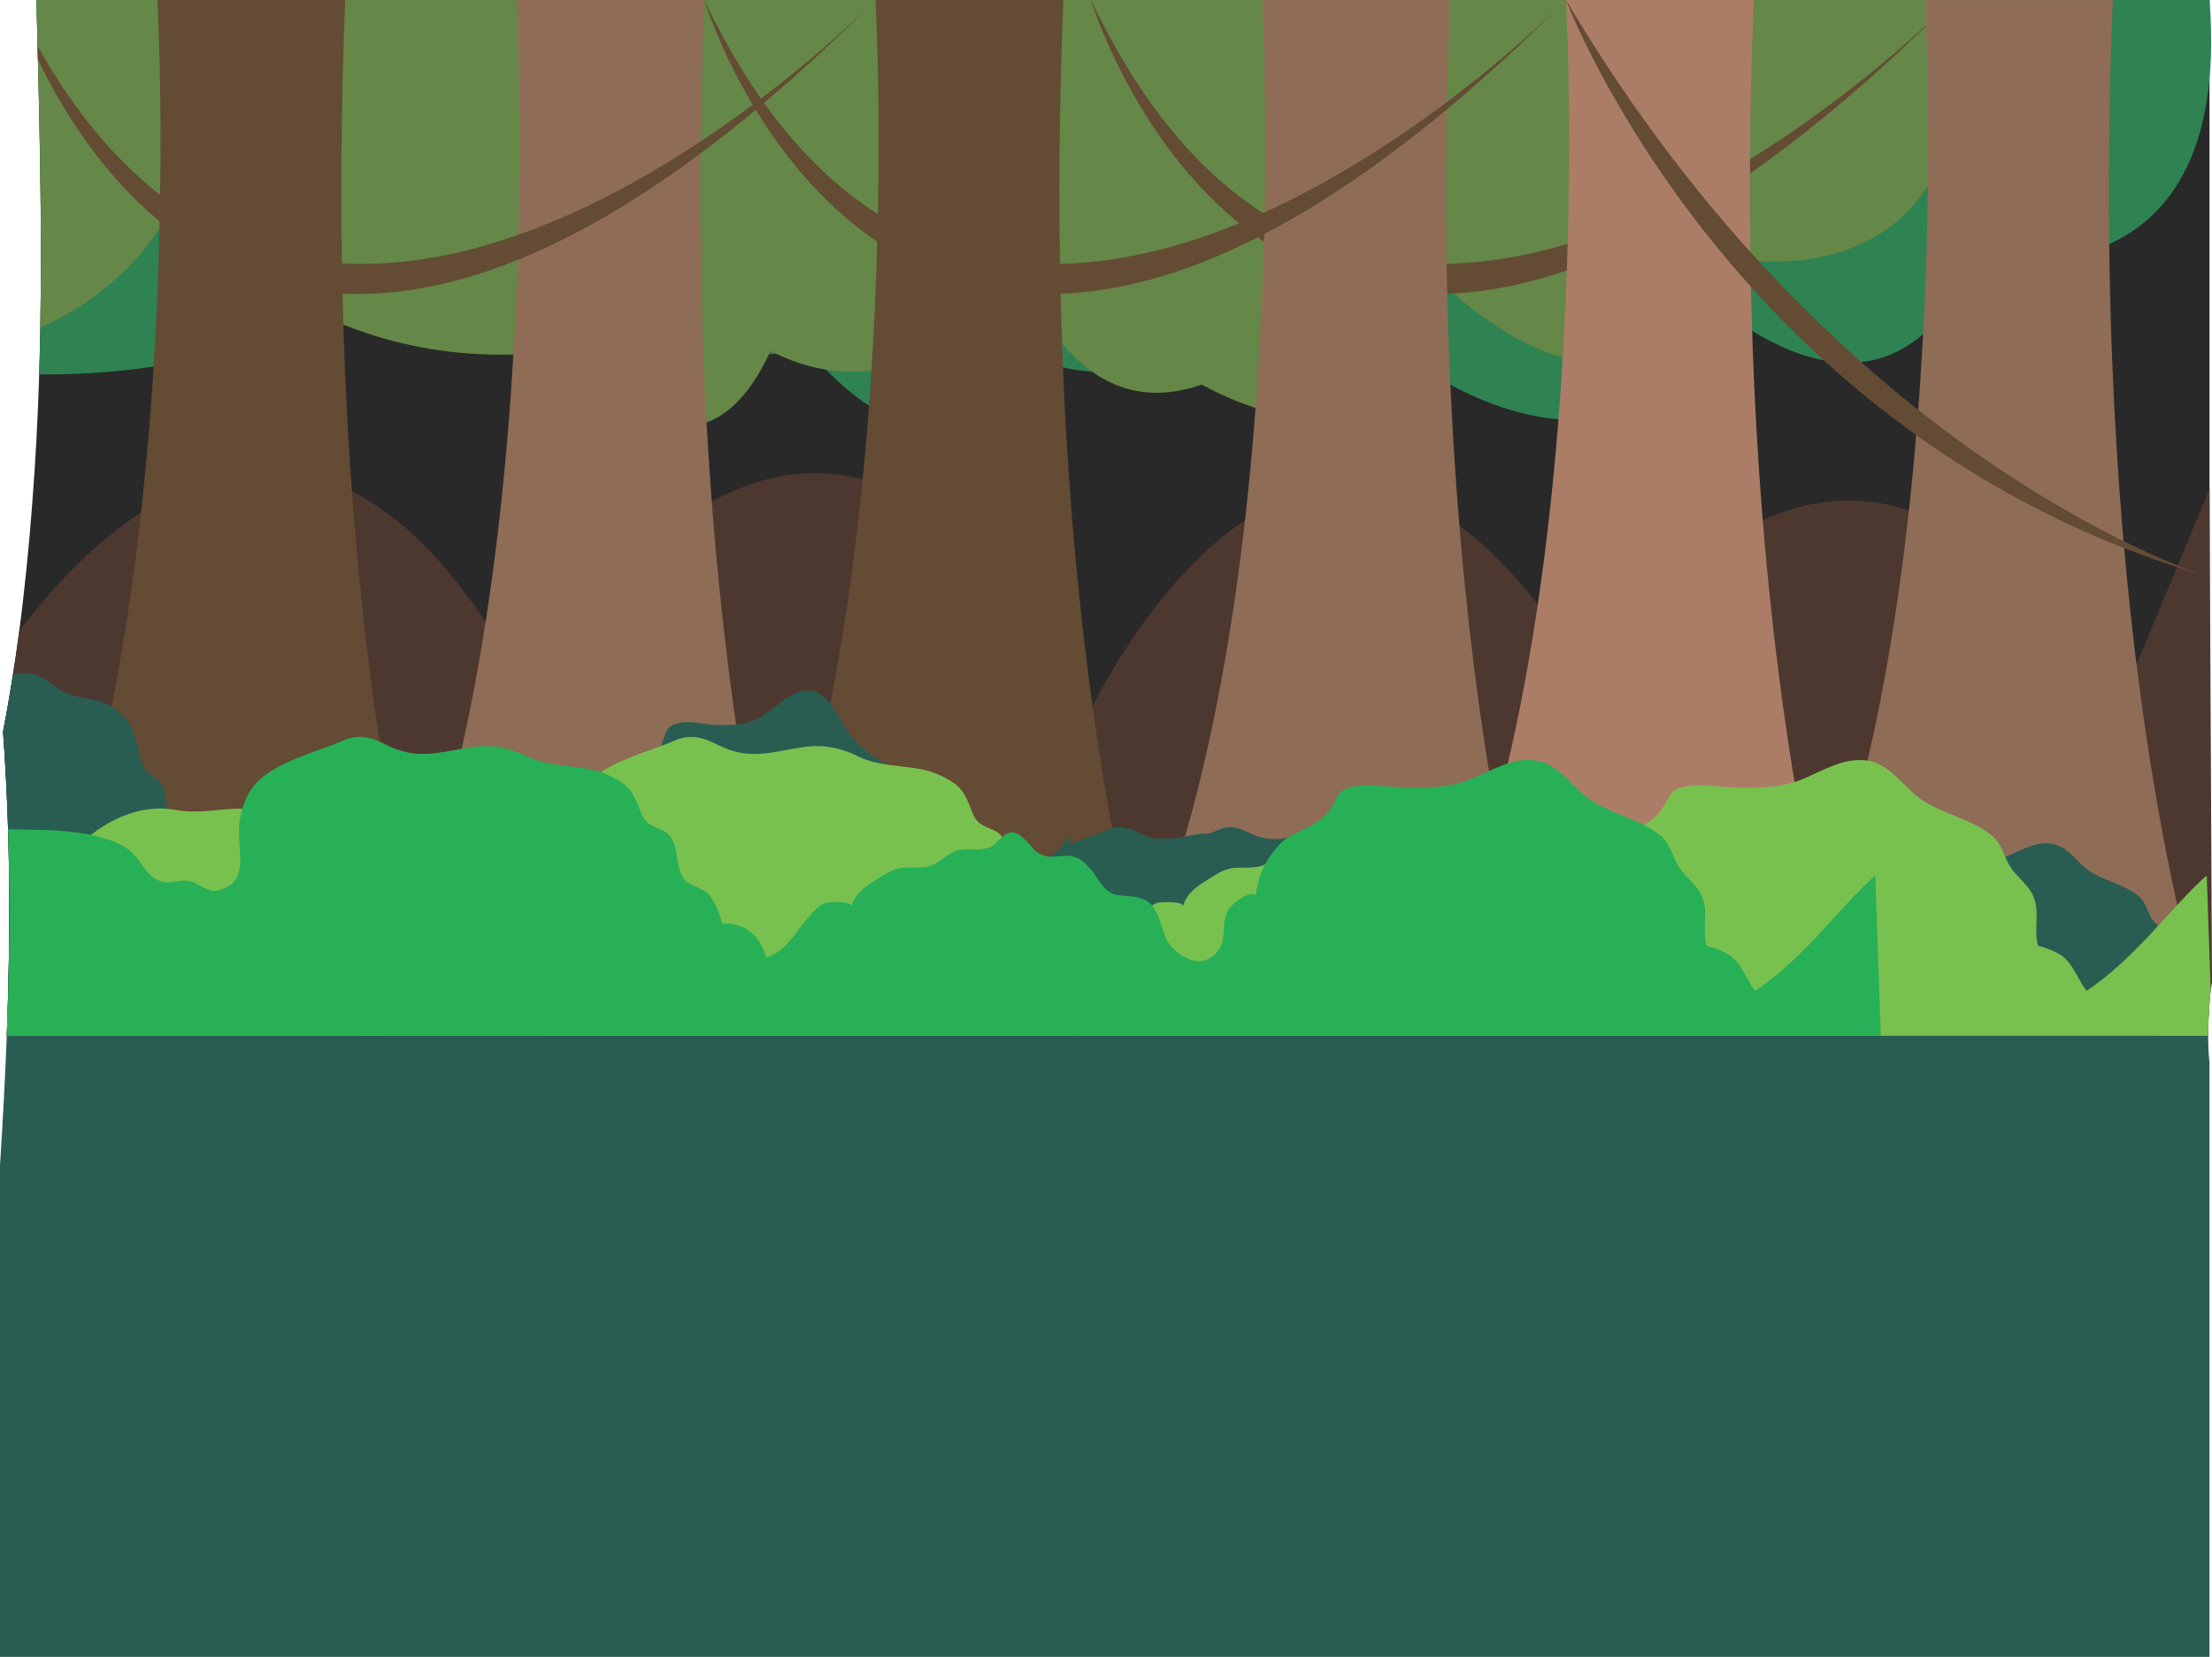 <?xml version="1.0" encoding="UTF-8" standalone="no"?>
<!-- Created with Inkscape (http://www.inkscape.org/) -->
<svg
    xmlns:inkscape="http://www.inkscape.org/namespaces/inkscape"
    xmlns:rdf="http://www.w3.org/1999/02/22-rdf-syntax-ns#"
    xmlns="http://www.w3.org/2000/svg"
    xmlns:cc="http://creativecommons.org/ns#"
    xmlns:dc="http://purl.org/dc/elements/1.1/"
    xmlns:sodipodi="http://sodipodi.sourceforge.net/DTD/sodipodi-0.dtd"
    xmlns:svg="http://www.w3.org/2000/svg"
    xmlns:ns1="http://sozi.baierouge.fr"
    xmlns:xlink="http://www.w3.org/1999/xlink"
    id="svg9520"
    sodipodi:docname="New document 4"
    viewBox="0 0 454.11 340.2"
    version="1.1"
    inkscape:version="0.48.0 r9654"
  >
  <sodipodi:namedview
      id="base"
      bordercolor="#666666"
      inkscape:pageshadow="2"
      inkscape:window-y="25"
      fit-margin-left="0"
      pagecolor="#ffffff"
      fit-margin-top="0"
      inkscape:window-maximized="0"
      inkscape:zoom="0.35"
      inkscape:window-x="25"
      inkscape:window-height="425"
      showgrid="false"
      borderopacity="1.0"
      inkscape:current-layer="layer1"
      inkscape:cx="396.34196"
      inkscape:cy="30.100305"
      fit-margin-right="0"
      fit-margin-bottom="0"
      inkscape:window-width="469"
      inkscape:pageopacity="0.0"
      inkscape:document-units="px"
  />
  <g
      id="layer1"
      inkscape:label="Layer 1"
      inkscape:groupmode="layer"
      transform="translate(21.342 -222.26)"
    >
    <g
        id="g3907"
        transform="matrix(1.25 0 0 -1.25 431.98 434.94)"
      >
      <path
          id="path3909"
          d="m0 0c-0.008 1.808 0.074 3.623 0.221 5.433v164.71h-356.9c0.665-25.77 1.391-51.556-0.298-77.3-0.936-14.262-2.445-28.715-5.187-42.886 1.23-16.593 1.24-33.294 0.614-49.953h361.55z"
          style="fill:#292929"
          inkscape:connector-curvature="0"
      />
    </g
    >
    <g
        id="g3911"
        transform="matrix(1.25 0 0 -1.25 432.26 222.26)"
      >
      <path
          id="path3913"
          d="m0 0h-356.9c0.529-20.499 1.088-41.008 0.448-61.498 14.777-0.137 50.823 2.311 62.968 28.385 0 0 22.117-29.875 63.504-24.494 0 0 21.772-28.123 34.474 0 0 0 25.745-15.372 39.181 18.623 0 0 8.121-32.469 31.644-24.184 0 0 35.317-20.748 39.853 16.447 0 0 30.844-31.752 46.267 4.536 0 0 42.639-9.979 38.557 42.185"
          style="fill:#2f8252"
          inkscape:connector-curvature="0"
      />
    </g
    >
    <g
        id="g3915"
        transform="matrix(1.25 0 0 -1.25 381.23 222.26)"
      >
      <path
          id="path3917"
          d="m0 0h-316.07c0.463-17.95 0.952-35.907 0.637-53.853 9.133 4.236 17.301 10.749 21.954 20.74 0 0 22.117-29.875 63.504-24.494 0 0 21.773-28.123 34.474 0 0 0 25.745-15.372 39.181 18.623 0 0 8.121-32.469 31.645-24.184 0 0 35.316-20.748 39.852 16.447 0 0 30.845-31.752 46.267 4.536 0 0 42.639-9.979 38.555 42.185"
          style="fill:#658747"
          inkscape:connector-curvature="0"
      />
    </g
    >
    <g
        id="g3919"
        transform="matrix(1.25 0 0 -1.25 431.98 434.94)"
      >
      <path
          id="path3921"
          d="m0 0h-361.55c-0.269-7.147-0.656-14.286-1.114-21.406v-80.615h362.88v97.607c-0.147 1.462-0.214 2.935-0.22 4.414"
          style="fill:#295d52"
          inkscape:connector-curvature="0"
      />
    </g
    >
    <g
        id="g3923"
        transform="matrix(1.25 0 0 -1.25 431.98 434.94)"
      >
      <path
          id="path3925"
          d="m0 0c-0.01 2.212 0.115 4.435 0.326 6.647 0.067 0.695 0.169 1.38 0.304 2.053l-0.409 81.109-14.711-35.379c-47.496 73.609-86.564 2.88-86.564 2.88-44.504 76.092-82.167-3.23-82.167-3.23-47.329 85.284-92.529 1.711-92.529 1.711-34.996 67.125-72.77 25.398-83.752 10.667-0.729-5.525-1.6-11.036-2.658-16.505 1.229-16.582 1.24-33.272 0.615-49.919l361.55-0.034z"
          style="fill:#4d382f"
          inkscape:connector-curvature="0"
      />
    </g
    >
    <g
        id="g3927"
        transform="matrix(1.25 0 0 -1.25 379.53 222.26)"
      >
      <path
          id="path3929"
          d="m0 0s-95.256-97.524-141.52 0c0 0 32.886-108.64 141.52 0"
          style="fill:#634b34"
          inkscape:connector-curvature="0"
      />
    </g
    >
    <g
        id="g3931"
        transform="matrix(1.25 0 0 -1.25 -19.853 432.2)"
      >
      <path
          id="path3933"
          d="m0 0c-0.025-0.729-0.05-1.457-0.078-2.186h71.916s-20.865 58.101-16.329 170.14h-30.845s6.187-110.19-24.664-167.95"
          style="fill:#634b34"
          inkscape:connector-curvature="0"
      />
    </g
    >
    <g
        id="g3935"
        transform="matrix(1.25 0 0 -1.25 84.687 222.26)"
      >
      <path
          id="path3937"
          d="m0 0s6.351-113.02-25.855-170.14h73.029s-20.865 58.1-16.329 170.14h-30.845z"
          style="fill:#8e6c56"
          inkscape:connector-curvature="0"
      />
    </g
    >
    <g
        id="g3939"
        transform="matrix(1.25 0 0 -1.25 158.4 222.26)"
      >
      <path
          id="path3941"
          d="m0 0s6.35-113.02-25.855-170.14h73.029s-20.866 58.1-16.33 170.14h-30.844z"
          style="fill:#634b34"
          inkscape:connector-curvature="0"
      />
    </g
    >
    <g
        id="g3943"
        transform="matrix(1.25 0 0 -1.25 237.78 222.26)"
      >
      <path
          id="path3945"
          d="m0 0s6.35-113.02-25.855-170.14h73.029s-20.865 58.1-16.329 170.14h-30.845z"
          style="fill:#8e6c56"
          inkscape:connector-curvature="0"
      />
    </g
    >
    <g
        id="g3947"
        transform="matrix(1.25 0 0 -1.25 300.15 222.26)"
      >
      <path
          id="path3949"
          d="m0 0s6.35-113.02-25.855-170.14h73.029s-20.866 58.1-16.329 170.14h-30.845z"
          style="fill:#ac7d66"
          inkscape:connector-curvature="0"
      />
    </g
    >
    <g
        id="g3951"
        transform="matrix(1.25 0 0 -1.25 431.98 434.94)"
      >
      <path
          id="path3953"
          d="m0 0c-0.003 0.651 0.005 1.303 0.025 1.956-3.486 10.956-19.738 68.003-15.681 168.18h-30.846s6.352-113.02-25.854-170.14h72.356z"
          style="fill:#8e6c56"
          inkscape:connector-curvature="0"
      />
    </g
    >
    <g
        id="g3955"
        transform="matrix(1.25 0 0 -1.25 109.88 434.9)"
      >
      <path
          id="path3957"
          d="m0 0c-0.067 3.591 2.396 5.057 3.074 7.742 0.616 2.446-0.45 5.082 0.647 7.318 2.906 5.918 9.208 12.022 16.07 10.823 2.53-0.442 4.442 0.03 6.933 0.136 2.277 0.097 3.939-1.199 6.078-1.712 4.332-1.04 8.852-0.426 13.243-0.964 2.121-0.26 4.519-0.718 6.315-1.958 1.523-1.052 2.012-3.296 3.961-3.747 1.054-0.244 1.953 0.253 3.001 0.101 1.039-0.152 2.063-1.318 3.145-1.119 4.139 0.76 2.321 4.789 2.672 7.661 0.207 1.694 0.743 3.376 1.924 4.662 2.288 2.488 6.924 3.556 9.913 4.862 1.805 0.789 3.242 0.443 4.937-0.424 3.694-1.89 6.196-0.839 9.861-0.3 2.274 0.335 4.271-0.051 6.244-1.029 1.575-0.78 3.072-0.95 4.834-1.157 1.574-0.185 3.191-0.355 4.618-1.035 1.932-0.92 2.526-1.427 3.346-3.337 0.272-0.633 0.428-1.4 1.001-1.982 0.741-0.751 1.987-0.805 2.654-1.593 1.168-1.382 0.52-3.564 1.743-5.085 0.545-0.677 2.046-0.88 2.751-1.698 0.798-0.926 1.226-2.192 1.543-3.351 2.66 0.193 4.308-1.386 5.063-3.828 2.24 0.594 3.296 2.856 4.719 4.449 0.6 0.671 1.228 1.502 2.117 1.79 0.337 0.109 3.097 0.222 2.91-0.432 0.526 1.842 2.16 2.645 3.657 3.584 2.124 1.332 2.677 0.656 4.953 0.986 1.284 0.186 2.198 1.383 3.363 1.793 1.281 0.452 2.543-0.039 3.784 0.402 0.896 0.32 1.362 1.312 2.189 1.652 0.858 0.354 1.632-0.374 2.191-0.983 0.776-0.845 1.167-1.494 2.356-1.683 0.932-0.148 1.906 0.207 2.836 0.019 0.883-0.181 1.478-0.768 2.071-1.439 1.09-1.234 1.508-2.854 3.31-3.036 1.706-0.172 3.224-0.075 4.159-1.708 0.793-1.385 0.849-3.249 2.006-4.381 1.178-1.151 3.042-2.099 4.517-0.931 1.872 1.485 0.951 3.087 1.628 4.966 0.344 0.954 2.455 2.604 3.405 2.133 0.114 2.092 1.218 4.184 2.625 5.695 1.604 1.722 4.216 1.883 5.672 3.825 1.406 1.876 0.833 2.583 3.232 2.925 1.744 0.249 3.681-0.115 5.436-0.166 2.551-0.072 5.23-0.033 7.63 0.947 2.223 0.907 4.508 2.378 7.053 2.194 3.193-0.231 4.567-3.353 7.117-4.84 2.5-1.458 5.285-1.981 7.535-3.769 1.237-0.982 1.372-2.337 2.147-3.593 0.754-1.223 2.074-2.042 2.654-3.385 0.821-1.903-0.019-3.875 0.553-5.71 0.949-0.229 2.439-0.765 3.156-1.497 1.012-1.038 1.526-2.508 2.387-3.663 5.594 3.656 10.121 10.064 13.795 13.239l0.63-18.397-253.37 0.028z"
          style="fill:#295d52"
          inkscape:connector-curvature="0"
      />
    </g
    >
    <g
        id="g3959"
        transform="matrix(1.25 0 0 -1.25 432.29 427.76)"
      >
      <path
          id="path3961"
          d="m0 0c-0.28-0.2-0.562-0.398-0.848-0.585-0.861 1.154-1.375 2.625-2.388 3.662-0.715 0.733-2.205 1.268-3.155 1.497-0.572 1.835 0.266 3.807-0.554 5.711-0.578 1.342-1.899 2.161-2.655 3.384-0.773 1.256-0.908 2.611-2.146 3.593-2.248 1.788-5.033 2.311-7.533 3.769-2.551 1.487-3.926 4.609-7.117 4.84-2.547 0.184-4.831-1.287-7.053-2.194-2.401-0.98-5.08-1.019-7.631-0.947-1.756 0.051-3.691 0.415-5.436 0.166-2.4-0.342-1.826-1.049-3.232-2.925-1.455-1.942-4.068-2.102-5.672-3.825-1.407-1.511-2.512-3.603-2.625-5.695-0.951 0.471-3.06-1.179-3.404-2.133-0.678-1.879 0.242-3.481-1.629-4.965-1.475-1.168-3.339-0.221-4.517 0.93-1.157 1.132-1.213 2.996-2.006 4.382-0.936 1.632-2.453 1.535-4.159 1.707-1.803 0.182-2.22 1.802-3.311 3.036-0.593 0.672-1.187 1.259-2.071 1.439-0.929 0.189-1.903-0.167-2.835-0.018-1.189 0.189-1.58 0.837-2.356 1.682-0.56 0.609-1.334 1.338-2.191 0.984-0.827-0.341-1.293-1.333-2.189-1.653-1.242-0.441-2.503 0.05-3.784-0.402-1.166-0.41-2.079-1.607-3.363-1.793-2.276-0.33-2.829 0.347-4.954-0.985-1.497-0.94-3.13-1.743-3.656-3.584 0.186 0.653-2.573 0.541-2.91 0.431-0.89-0.288-1.518-1.119-2.118-1.79-1.422-1.593-2.478-3.855-4.718-4.448-0.755 2.441-2.403 4.021-5.063 3.828-0.317 1.158-0.745 2.424-1.543 3.35-0.705 0.818-2.206 1.021-2.751 1.698-1.223 1.521-0.575 3.703-1.743 5.085-0.667 0.789-1.913 0.842-2.654 1.593-0.573 0.582-0.729 1.349-1.001 1.983-0.82 1.909-1.414 2.416-3.346 3.336-1.427 0.68-3.044 0.85-4.618 1.035-1.762 0.207-3.259 0.377-4.834 1.157-1.973 0.978-3.97 1.364-6.244 1.029-3.665-0.539-6.167-1.59-9.862 0.3-1.694 0.867-3.131 1.213-4.936 0.424-2.989-1.306-7.626-2.374-9.913-4.861-1.181-1.287-1.717-2.969-1.924-4.663-0.351-2.872 1.466-6.9-2.672-7.661-1.082-0.198-2.106 0.968-3.145 1.119-1.049 0.152-1.947-0.345-3.001-0.101-1.949 0.451-2.438 2.695-3.961 3.747-1.796 1.241-4.194 1.699-6.315 1.958-4.391 0.538-8.911-0.076-13.243 0.964-2.14 0.513-3.801 1.809-6.078 1.712-2.491-0.106-4.403-0.577-6.934-0.136-6.861 1.199-13.163-4.905-16.069-10.823-1.098-2.236-0.031-4.871-0.647-7.318-0.678-2.685-3.141-4.151-3.074-7.742l239.51-0.026c-0.007 1.91 0.088 3.829 0.25 5.742"
          style="fill:#295d52"
          inkscape:connector-curvature="0"
      />
    </g
    >
    <g
        id="g3963"
        transform="matrix(1.25 0 0 -1.25 -18.668 360.68)"
      >
      <path
          id="path3965"
          d="m0 0c-0.494-3.162-1.032-6.316-1.639-9.456 1.229-16.582 1.24-33.273 0.615-49.921l175.14-0.032-0.682 33.004c-3.96-5.695-8.84-17.192-14.869-23.75-0.928 2.071-1.481 4.709-2.574 6.571-0.772 1.314-2.377 2.274-3.401 2.685-0.616 3.292 0.287 6.831-0.597 10.245-0.623 2.408-2.047 3.878-2.861 6.073-0.834 2.252-0.98 4.684-2.312 6.446-2.425 3.207-5.427 4.145-8.122 6.76-2.749 2.669-4.23 8.27-7.672 8.684-2.743 0.33-5.206-2.309-7.602-3.937-2.587-1.758-5.474-1.827-8.225-1.698-1.89 0.09-3.979 0.744-5.859 0.298-2.585-0.615-1.967-1.882-3.483-5.247-1.569-3.484-4.385-3.773-6.113-6.863-1.518-2.712-2.707-6.464-2.83-10.216-1.024 0.844-3.299-2.116-3.67-3.827-0.73-3.372 0.262-6.246-1.755-8.909-1.59-2.096-3.6-0.396-4.869 1.67-1.247 2.03-1.307 5.375-2.162 7.86-1.008 2.928-2.645 2.755-4.482 3.063-1.945 0.327-2.394 3.233-3.57 5.447-0.638 1.204-1.28 2.258-2.232 2.581-1.001 0.339-2.052-0.299-3.056-0.033-1.282 0.339-1.702 1.503-2.54 3.019-0.602 1.092-1.436 2.4-2.361 1.764-0.891-0.611-1.393-2.39-2.36-2.964-1.338-0.792-2.697 0.09-4.078-0.721-1.256-0.737-2.242-2.883-3.625-3.217-2.453-0.592-3.05 0.621-5.34-1.769-1.613-1.684-3.374-3.125-3.94-6.429 0.2 1.173-2.774 0.971-3.137 0.775-0.959-0.519-1.636-2.009-2.282-3.212-1.535-2.857-2.672-6.916-5.086-7.981-0.814 4.381-2.591 7.214-5.458 6.868-0.342 2.078-0.804 4.349-1.663 6.009-0.761 1.468-2.378 1.832-2.965 3.048-1.318 2.729-0.62 6.643-1.879 9.122-0.719 1.414-2.062 1.512-2.86 2.858-0.619 1.044-0.787 2.42-1.08 3.557-0.883 3.425-1.524 4.336-3.606 5.985-1.538 1.22-3.281 1.525-4.978 1.857-1.9 0.371-3.513 0.677-5.21 2.077-2.099 1.74-4.234 2.431-6.66 1.856"
          style="fill:#295d52"
          inkscape:connector-curvature="0"
      />
    </g
    >
    <g
        id="g3967"
        transform="matrix(1.25 0 0 -1.25 432.39 426.63)"
      >
      <path
          id="path3969"
          d="m0 0c0.024 0.255 0.059 0.506 0.093 0.758l-0.654 18.943c-5.261-4.547-11.746-13.725-19.755-18.96-1.235 1.653-1.967 3.759-3.42 5.245-1.026 1.049-3.159 1.815-4.52 2.144-0.818 2.628 0.383 5.453-0.793 8.179-0.828 1.923-2.719 3.096-3.801 4.848-1.109 1.798-1.302 3.739-3.074 5.146-3.221 2.561-7.211 3.309-10.791 5.397-3.652 2.131-5.621 6.602-10.194 6.933-3.646 0.263-6.917-1.844-10.101-3.144-3.437-1.403-7.274-1.458-10.929-1.355-2.513 0.073-5.288 0.594-7.785 0.238-3.436-0.491-2.615-1.502-4.629-4.189-2.085-2.782-5.827-3.012-8.123-5.479-2.016-2.164-3.597-5.16-3.76-8.156-1.361 0.674-4.384-1.689-4.876-3.055-0.971-2.692 0.348-4.986-2.331-7.113-2.113-1.672-4.784-0.316-6.47 1.333-1.658 1.621-1.738 4.292-2.874 6.276-1.339 2.338-3.513 2.199-5.956 2.446-2.583 0.26-3.18 2.58-4.743 4.348-0.848 0.961-1.7 1.802-2.965 2.06-1.331 0.271-2.727-0.239-4.061-0.026-1.703 0.271-2.262 1.2-3.374 2.41-0.802 0.872-1.91 1.915-3.138 1.409-1.185-0.489-1.852-1.909-3.136-2.366-1.778-0.634-3.584 0.071-5.419-0.577-1.669-0.588-2.979-2.301-4.817-2.568-3.259-0.473-4.052 0.497-7.095-1.412-2.144-1.344-4.484-2.495-5.236-5.132 0.267 0.935-3.686 0.774-4.168 0.618-1.274-0.414-2.174-1.603-3.033-2.564-2.039-2.281-3.55-5.521-6.758-6.371-1.08 3.497-3.443 5.758-7.252 5.482-0.454 1.659-1.067 3.472-2.21 4.798-1.01 1.172-3.159 1.462-3.939 2.433-1.752 2.178-0.824 5.303-2.496 7.282-0.956 1.13-2.741 1.207-3.802 2.283-0.821 0.833-1.044 1.931-1.434 2.839-1.174 2.735-2.025 3.46-4.791 4.778-2.044 0.973-4.36 1.217-6.615 1.482-2.524 0.297-4.668 0.54-6.923 1.658-2.826 1.401-5.686 1.953-8.942 1.474-5.25-0.773-8.833-2.277-14.125 0.429-2.427 1.241-4.485 1.737-7.069 0.608-4.283-1.872-10.923-3.401-14.199-6.963-1.692-1.844-2.46-4.252-2.757-6.679-0.502-4.113 2.102-9.882-3.825-10.971-1.55-0.284-3.017 1.385-4.505 1.602-1.501 0.218-2.788-0.495-4.298-0.145-2.791 0.646-3.492 3.86-5.674 5.367-2.572 1.777-6.006 2.433-9.044 2.805-6.289 0.77-12.762-0.109-18.967 1.38-3.064 0.735-5.444 2.59-8.706 2.451-3.566-0.151-6.305-0.826-9.929-0.193-9.828 1.717-18.853-7.026-23.016-15.503-1.571-3.202-0.043-6.976-0.926-10.48-0.663-2.63-2.522-4.444-3.601-6.973-0.043-1.372-0.088-2.743-0.14-4.115l361.56-0.04c-0.006 2.212 0.119 4.435 0.33 6.647"
          style="fill:#79c14f"
          inkscape:connector-curvature="0"
      />
    </g
    >
    <g
        id="g3971"
        transform="matrix(1.25 0 0 -1.25 -19.948 434.89)"
      >
      <path
          id="path3973"
          d="m0 0 307.78-0.034-0.906 26.348c-5.262-4.546-11.746-13.725-19.756-18.96-1.234 1.653-1.968 3.759-3.42 5.246-1.026 1.048-3.159 1.815-4.519 2.143-0.819 2.628 0.382 5.454-0.793 8.179-0.83 1.923-2.721 3.096-3.802 4.849-1.11 1.797-1.303 3.738-3.073 5.146-3.222 2.56-7.212 3.309-10.791 5.396-3.653 2.131-5.621 6.603-10.195 6.933-3.645 0.263-6.918-1.844-10.101-3.143-3.437-1.403-7.274-1.458-10.928-1.355-2.514 0.072-5.288 0.593-7.785 0.237-3.437-0.49-2.616-1.502-4.63-4.189-2.084-2.782-5.826-3.012-8.123-5.479-2.016-2.164-3.597-5.159-3.76-8.155-1.36 0.673-4.383-1.689-4.876-3.056-0.971-2.691 0.348-4.986-2.331-7.112-2.113-1.673-4.785-0.316-6.471 1.333-1.657 1.621-1.736 4.291-2.873 6.275-1.339 2.338-3.513 2.199-5.956 2.446-2.583 0.26-3.18 2.58-4.742 4.348-0.85 0.961-1.701 1.803-2.966 2.06-1.331 0.271-2.727-0.238-4.061-0.026-1.703 0.271-2.262 1.2-3.374 2.41-0.802 0.872-1.91 1.916-3.138 1.409-1.185-0.488-1.852-1.909-3.136-2.366-1.778-0.633-3.584 0.071-5.419-0.576-1.669-0.588-2.979-2.302-4.817-2.569-3.259-0.472-4.052 0.497-7.095-1.411-2.144-1.345-4.484-2.495-5.236-5.133 0.267 0.935-3.686 0.775-4.168 0.618-1.274-0.414-2.174-1.603-3.033-2.564-2.038-2.281-3.55-5.521-6.758-6.371-1.08 3.498-3.442 5.759-7.252 5.482-0.453 1.66-1.067 3.473-2.209 4.798-1.011 1.172-3.16 1.463-3.94 2.433-1.751 2.179-0.823 5.303-2.496 7.283-0.956 1.129-2.741 1.206-3.801 2.281-0.822 0.834-1.045 1.932-1.434 2.84-1.175 2.735-2.026 3.461-4.792 4.778-2.044 0.974-4.36 1.218-6.614 1.482-2.525 0.297-4.669 0.54-6.924 1.658-2.826 1.401-5.686 1.954-8.942 1.474-5.249-0.773-8.833-2.277-14.125 0.429-2.426 1.242-4.485 1.738-7.069 0.608-4.283-1.871-10.923-3.401-14.199-6.963-1.692-1.843-2.46-4.252-2.756-6.678-0.502-4.114 2.101-9.883-3.826-10.971-1.55-0.285-3.017 1.384-4.505 1.602-1.501 0.217-2.788-0.496-4.298-0.146-2.791 0.647-3.492 3.86-5.673 5.368-2.572 1.776-6.007 2.432-9.045 2.804-3.495 0.431-7.069 0.353-10.623 0.455 0.344-11.287 0.217-22.6-0.207-33.894"
          style="fill:#28b057"
          inkscape:connector-curvature="0"
      />
    </g
    >
    <g
        id="g3975"
        transform="matrix(1.25 0 0 -1.25 300.15 222.26)"
      >
      <path
          id="path3977"
          d="m0 0s-95.256-97.524-141.52 0c0 0 32.886-108.64 141.52 0"
          style="fill:#634b34"
          inkscape:connector-curvature="0"
      />
    </g
    >
    <g
        id="g3979"
        transform="matrix(1.25 0 0 -1.25 -13.618 231.73)"
      >
      <path
          id="path3981"
          d="m0 0c0.019-0.729 0.037-1.459 0.055-2.188 11.46-23.919 49.507-77.472 136.4 8.62-10.61-10.318-92.105-85.492-136.46-6.432"
          style="fill:#634b34"
          inkscape:connector-curvature="0"
      />
    </g
    >
    <g
        id="g3983"
        transform="matrix(1.25 0 0 -1.25 300.15 222.26)"
      >
      <path
          id="path3985"
          d="m0 0s27.216-72.122 105.69-94.802c0 0-60.33 18.144-105.69 94.802"
          style="fill:#634b34"
          inkscape:connector-curvature="0"
      />
    </g
    >
  </g
  >
</svg
>
